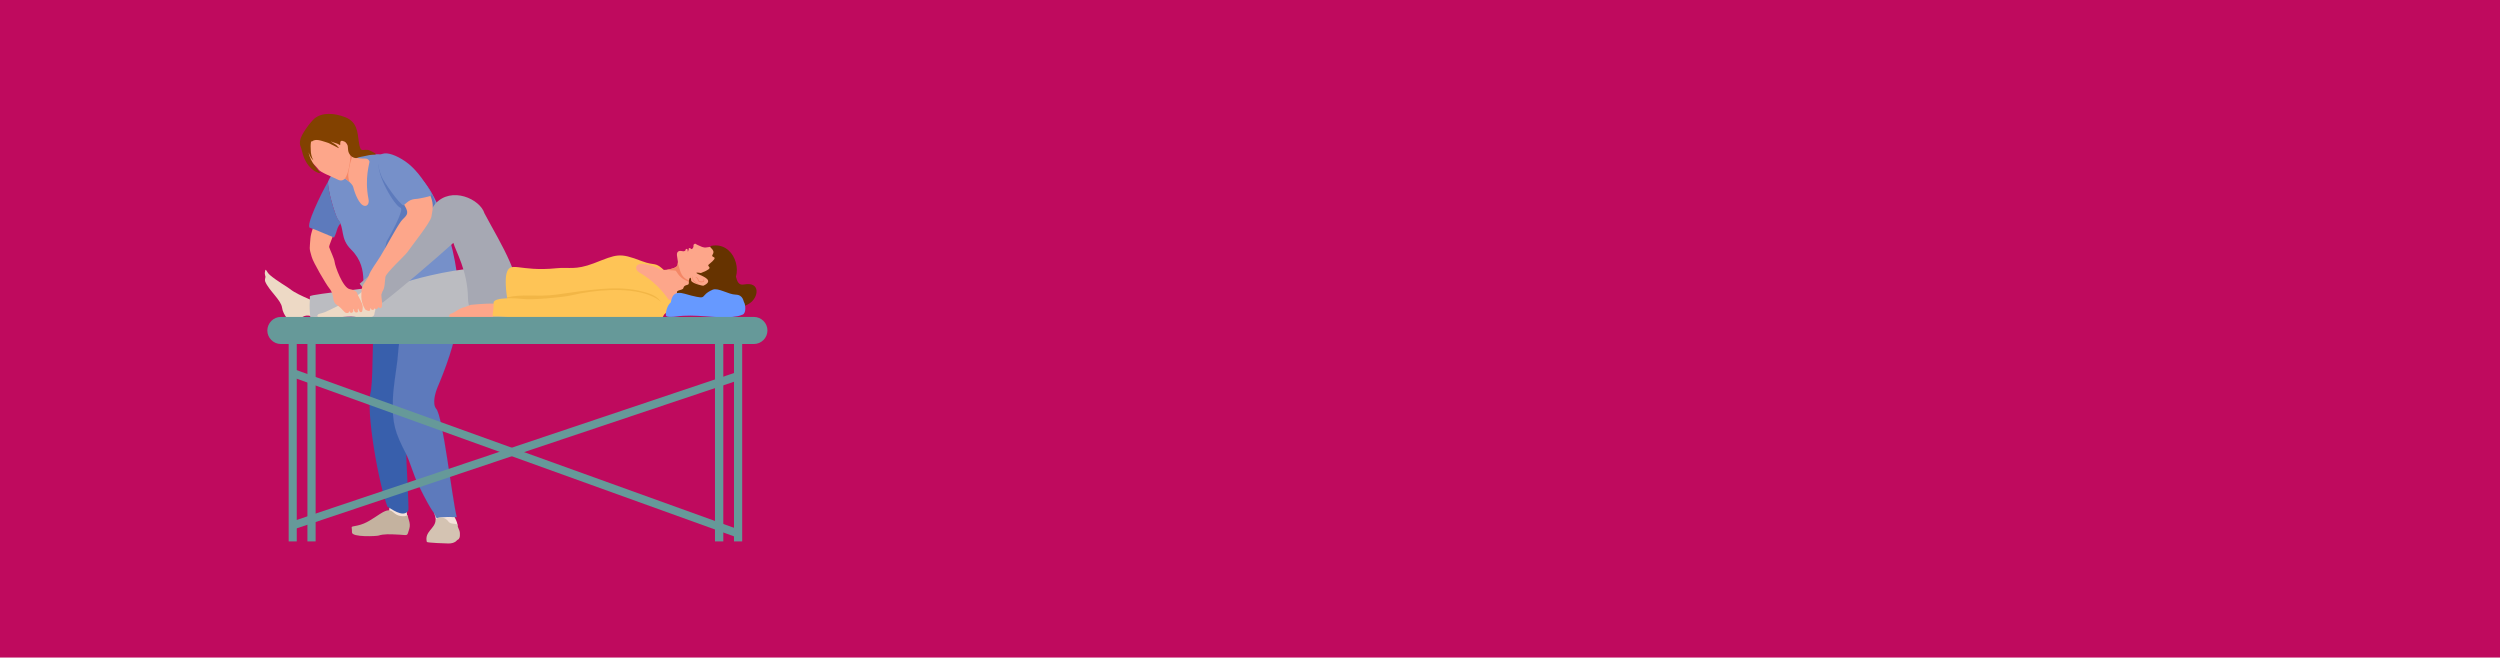 <svg xmlns="http://www.w3.org/2000/svg" xmlns:xlink="http://www.w3.org/1999/xlink" id="Layer_1" x="0px" y="0px" viewBox="0 0 1920 505" style="enable-background:new 0 0 1920 505;" xml:space="preserve"><style type="text/css">	.st0{fill:#BF0A5E;}	.st1{fill:#FFFFFF;}	.st2{fill:#7BB4C4;}	.st3{fill-rule:evenodd;clip-rule:evenodd;fill:#7690C9;}	.st4{fill-rule:evenodd;clip-rule:evenodd;fill:#5D7ABC;}	.st5{fill-rule:evenodd;clip-rule:evenodd;fill:#F3E2DA;}	.st6{fill-rule:evenodd;clip-rule:evenodd;fill:#C4B29F;}	.st7{fill-rule:evenodd;clip-rule:evenodd;fill:#385FAC;}	.st8{fill-rule:evenodd;clip-rule:evenodd;fill:#5D7ABC;stroke:#385FAC;stroke-width:3.909930e-02;stroke-miterlimit:22.926;}	.st9{fill-rule:evenodd;clip-rule:evenodd;fill:#D4C3B2;}	.st10{fill-rule:evenodd;clip-rule:evenodd;fill:#EDD9C5;}	.st11{fill-rule:evenodd;clip-rule:evenodd;fill:#BBBCC1;}	.st12{fill-rule:evenodd;clip-rule:evenodd;fill:#A6A8B3;}	.st13{fill:#A6A8B3;}	.st14{fill-rule:evenodd;clip-rule:evenodd;fill:#FEC456;}	.st15{fill-rule:evenodd;clip-rule:evenodd;fill:#F2B646;}	.st16{fill-rule:evenodd;clip-rule:evenodd;fill:#FDA68A;}	.st17{fill-rule:evenodd;clip-rule:evenodd;fill:#F48766;}	.st18{fill:#F48766;}	.st19{fill-rule:evenodd;clip-rule:evenodd;fill:#663300;}	.st20{fill-rule:evenodd;clip-rule:evenodd;fill:#6699FF;}	.st21{fill-rule:evenodd;clip-rule:evenodd;fill:#5D7ABC;stroke:#7690C9;stroke-width:4.345995e-02;stroke-miterlimit:22.926;}	.st22{fill-rule:evenodd;clip-rule:evenodd;fill:#824100;}	.st23{fill-rule:evenodd;clip-rule:evenodd;fill:#669999;}</style><rect x="-1.8" y="-33.7" class="st0" width="1923.5" height="549.4"></rect><path class="st1" d="M416.7,172.2"></path><path class="st2" d="M444.3,178.7"></path><g>	<path class="st3" d="M252,139.3c5.2-11.2,14-17.5,26.6-20.2c2.2-0.5,12.7-0.8,14.9-0.5c11,1.5,19.5,10.5,28.1,17.2   c21.9,16.7,38.9,100.7,25.6,99.7c-5.7-0.5-64.6-4-65.8-5c-6.3-5.3,4-23.1-11.7-38.8c-8.9-8.7-4.7-16.5-10.2-23.1   C257.8,166.7,251.1,144.5,252,139.3L252,139.3z"></path>	<path class="st4" d="M290.9,123c11.4,0,22.9,5.5,30.9,13c21.9,20.7,12.7,44.4-2.3,30.4c-1,0.5-10.7,16.2-11.5,18   c-2.7,5.3-14.4,14.2-14.9,12.4c2.7-3.2,3.3-10.7,4-11.7c2-3.2,14-24.9,10.4-25.6C303.7,158.7,288.4,134.5,290.9,123L290.9,123z"></path>	<path class="st5" d="M347.7,392.9c2,7.7,6.3,9.5,1.2,14.9c-3.5,3.7-14.2-1-14-6.5c0.2-6.5-5.5-10.2,6-9.2   C342.8,392.1,345.2,392.1,347.7,392.9L347.7,392.9z"></path>	<path class="st5" d="M299.7,386.9c-1,4.3-1.7,9.7,1.8,12.4c1.7,1.2,12,3.5,11.2-3.2c-0.8-5.5,0.3-4.3-4.3-8.9   c-2.8-2.8-5.3-1.3-8.4-0.7C299.9,386.7,299.7,386.7,299.7,386.9L299.7,386.9z"></path>	<path class="st6" d="M313.3,395.6c-0.3,2.8,2.5,5.8,1,10.7c-2,6.2-0.3,4.5-10,4.2c-4.2-0.2-9.7-0.5-13.5,0.8   c-1.3,0.5-20.7,1.5-20.5-2.5c0.2-5.3-2-3.8,4.2-5.2c7-1.5,11.5-5.2,17.5-9c11.4-7.3,7.9,2.7,19,1.8   C311.3,396.4,313.3,395.6,313.3,395.6L313.3,395.6z"></path>	<path class="st7" d="M288.7,242.7c-3.5,12.4-1.7,41.4-3.8,57.5c-4.5,14.4,6.3,73,12.7,89c2.3,1,11.7,8.7,15.7,3.3   c0.7-1,0.3-2.2,0.3-6.8c-0.7-23.4-2.7-36.1-0.8-62.8c1.5-22,2.5-50.4-0.2-73.3c-1-7.9-6.7-5.5-16-6.2   C293.7,243.2,288.7,242.2,288.7,242.7L288.7,242.7z"></path>	<path class="st8" d="M350.5,249.4c-0.2,12-9.2,35.7-14.4,47.9c-1.8,4.2-4.2,12.7-1.2,16.5c5.2,5.2,12.2,68.7,15.9,83.4   c-15.7-0.8-13.4,1.5-16,0.2c-1.8-5.7-1.5-0.5-13.2-24.4c-3.5-6.5-6.7-18.5-10-24.9c-8-15.5-10.5-22.6-9.9-40.9   c0.3-10,2.2-19.9,3.5-30.6c0.8-6.5,2-35.6,9.4-35.2C322.5,241.9,350.5,250.4,350.5,249.4L350.5,249.4z"></path>	<path class="st9" d="M351.5,402.9c-0.5,2,1.7,3.8,1.7,6.8c0,1,0.2,2.8-0.7,4c-0.3,0.7-1.2,0.7-1.8,1.5c-1.5,1.7-4,2.2-6.2,2.2   c-1.5,0-16.5-0.5-16.7-1.2c-2-8,6.5-10.2,6.7-16.7c0-2.2,6.5-3.8,10,1.2C346.2,402.8,349.8,401.9,351.5,402.9L351.5,402.9z"></path>	<path class="st10" d="M243.3,244.4c-7-3.2-10-2.5-13.2,1c-0.8,0.8-3,1-4.3,1.8c-2.7,1.3-8.4-5-9.2-11c-0.7-5.7-10-13-12.9-19.9   c-0.5-1.5,0-2.2,0.2-3.7c0-0.3-0.7-2.2-0.5-3.3c0.5-3.3,0.7-2.3,2.2,0c0.5,0.7,1,1.3,1.8,2c5,4.3,14,9.5,15.4,10.7   c6.2,5.2,25.6,11.9,25.4,12.2C245.9,240.7,248.3,232.7,243.3,244.4L243.3,244.4z"></path>	<path class="st11" d="M398.3,245.7c-1,0.5-141.2-3.7-160-2.2c-1-9-0.3-10-0.3-15.9c0-2,59-6.8,76.8-12c18.7-5.5,49.6-11.7,64-9.4   c7.7,1.3,24.9,3.8,25.9,16.4C404.6,225.5,399.3,235.4,398.3,245.7L398.3,245.7z"></path>	<path class="st10" d="M295.1,223.5c-6.5,4.3-8.2,8.7-6.8,13.2c0.3,1.2-0.7,3-0.8,4.7c-0.3,2.8-8.7,4.5-14.2,2   c-4.3-2-12.9,1-19.9,1.5c-2.8,0.2-5.3-1.8-7.5-1c-2.2,0.8-3.5-2.3-0.3-3c1.2-0.2,2.5-0.7,4-1.2c4.7-2,15.9-7.9,17.4-8.4   c7.7-2.5,22-17.5,22.2-17.4C293.2,219.4,287.9,213,295.1,223.5L295.1,223.5z"></path>	<path class="st12" d="M400.5,242.7c0.7-30.9-15-53.6-28.4-78.8c-3.3-11-25.4-21.2-37.9-7.3c-17.2,25.6-34.7,41.9-58,61.3   c5.7,7.7,15,14.5,17.7,14.5c14.2-10.9,39.3-32.4,54.3-45.9c1.8,6.7,10.9,21.2,11.2,42.4c0.2,12.9,8.7,15.9,18,15.5   C386.8,243.7,396.8,243.4,400.5,242.7L400.5,242.7z"></path>	<path class="st13" d="M387.8,211.8c-9.7,4.2-9.2,8.5-8.5,14c0.2,1,0.2,2,0.3,3.2h-1.2c0-1-0.2-2-0.3-3c-0.7-6-1.2-10.7,9.4-15.2   L387.8,211.8L387.8,211.8z"></path>	<path class="st14" d="M388.9,210.5c-1.8,7.7,1.2,36.6,11,37.4c11.9,1,20.4-3.8,33.9-3.8c17.4,0,36.2-3.3,52.6,3.3   c11.2,4.5,12.7,2.3,21.9-4.5c25.7-19.4,0.3-31.7,2.7-34.4c-8.2-8.2-7.2-3.8-18.2-8c-17.4-6.7-18.9-5.2-36.7,1.7   c-14.5,5.5-19,2.8-28.6,3.8C398.1,209,391.6,199.5,388.9,210.5L388.9,210.5z"></path>	<path class="st15" d="M389.3,228.4c0.3,2.2,0.8,4.3,1.3,6.5c1,0.3,1.8,0.5,2.7,0.7c13.4,1.8,42.3,0.3,58.8,1   c7.3,0.3,45.6-1.5,51.1,1.3c0.8,0.5,6.3,2.5,6,0.7c-1.3-7.9-2.5-11.9-19.2-15.5c-18.2-3.8-38.4-0.2-63.1,3.2   C412.3,228.2,401.8,225.5,389.3,228.4L389.3,228.4z"></path>	<path class="st16" d="M506.9,206.8c-3.8-2.2-14-6-17.4-3.2c-1.8,1.7-1,4.3,2,6c14.9,8.7,21.5,20.2,21.9,20.4c3.8,1.5,4.2-1.8,8.4-5   c5-3.5,5.3-4.2,13.2-2.5c9.7,2,18.9,2.2,25.4-6.3c2.8-3.7-0.8-17.7-3.2-21.7c-3.8-6.3-10.5-5.2-14.5-4.5c-2.7,0.5-4.3-0.8-6.8-1.8   c-1.3-0.5-1.8-1.3-2.3-1c-0.3,0.2-1.2,0.7-1,1.3c0.2,1.7-1,3-1.7,2.8c-0.2,0-0.7-0.7-0.8-0.7c-0.3-0.2-0.8,0-1,0   c-0.5,0.2,0.2,0.5-0.3,1.3c-0.3,0.8-0.3,1.3-0.5,1.3c-0.3,0.3,0.2-2-0.8-2c-1.7-0.3,0,1-2,1.7c-1.2,0.5-3.8-1.3-5.3,1   c-1.2,2.2,1.3,7,0.2,9.9C519.2,206.5,509.5,208.2,506.9,206.8L506.9,206.8z"></path>	<path class="st17" d="M520.2,201.1c0.2,1.2,0.2,2.2-0.2,3c-0.7,1.5-4.7,2.7-8.2,3c1.3,0.3,4.3,0.7,6.7,0.7c1.7,0,1.8,6.5,13.4,9.5   c2.5,0-3.2-2.2-3.2-2.2C522.2,212.7,522.4,206.7,520.2,201.1L520.2,201.1z"></path>	<path class="st18" d="M540.3,216.5c-0.3,0.2-0.7,0.2-1,0.3c-1,0.2-2.3-0.2-2.8-0.7c-0.5-0.5-0.5-1-0.7-1.3c0-0.5-0.2-1-1.5-1.7   l-0.2-0.2c0.5-0.3,2.2,0.5,2.3,1.8c0,0.3,0.2,0.7,0.5,1c0.3,0.3,1.3,0.5,2.3,0.5c0.3,0,0.7-0.2,0.8-0.2c0.2-0.2,0.3-0.2,0.3-0.5   c0.2-0.3,0-0.7-0.3-1.2C540.6,214.3,541.4,215.8,540.3,216.5L540.3,216.5z"></path>	<path class="st18" d="M535.8,218c-1.3-0.5-2.5-1.3-3.3-2.3c-0.3-0.5-1.5-2.8-0.7-3.5c-0.3,0.7,0.5,2.5,1,3.2c0.8,1,2,1.8,3.2,2.3   L535.8,218L535.8,218z"></path>	<path class="st19" d="M546.3,188.8c-3.3,1,3.7,2.5,1,6.7c-2,3.2,6.2,0.2-2.8,7.5c-2.7,2.2,5.8,2-6.2,6.7c0,0-6.5-1.2-1.7,1   c3.8,1.7,12,4.8,3.7,8.7c-0.7,0.3-9.5-2-9.5-4c0-3.3-1.8-2.8-1.8,2.2c0,2-3.5,0.5-4.2,3.7c-0.5,2.2-8.2,0.7-3.3,5.8   c9.4,10.2,31.2,0.2,39.6-7.7C571.8,209.3,563.7,185.4,546.3,188.8L546.3,188.8z"></path>	<path class="st19" d="M559.8,210c7.5-6.5,3,10.2,11.5,8.5c12.9-2.5,11.5,9.7,4.5,14.4c-10.9,7.5-7.3-7.9-10.4-4.7   c-1.2,1.2-16.5,4.5-8.7-13.2C557,214.8,559.7,210,559.8,210L559.8,210z"></path>	<path class="st20" d="M515.2,232.2c1.7-10.9,9-6.8,15.7-5.2c13.4,3.3,5.8,0.2,16.4-4.5c4.3-1.8,12,3.7,17.9,3.8   c5.7,0.2,5.8,5.5,6.2,5.8c1,1.2,2,8.2-1,9.5c-3.2,1.3-4.2,1.3-7.9,1.8c-13.2,1.3-28.1-2.5-43.4-0.3c-1.2,0.2-7.5,0.8-7.7-0.8   C511.2,239.2,512.5,234.4,515.2,232.2L515.2,232.2z"></path>	<path class="st16" d="M256.3,179.1c-0.3,2.2-3.8,9.5-3.5,10.7c0.8,2.5,4,9,4.2,11.4c0.2,2.8,6.2,19.9,11.7,20.9   c1.8,0.3,5.2,1.2,5.7,3.3c0.7,2.5,4.2,7.3,4.2,10.5c0,1-0.2,2.5-0.5,3.3c-0.3,0.7-1.7,1-2.3-0.7c-0.7-1.8-0.8-1.8-1-1.2   c-0.3,1,1,2.8-1.3,2.7c-1.7-0.2-1.8-2.7-2.2-2.7c-0.5,0.2,0,0.5,0,1.8c0,0-1.5,3-3.3-0.5c0-0.2,0.7,2-1.7,1.8   c-2.3-0.2-2.5-2.8-7.7-6.3c-4.2-2.8-1.2-7.2-5.7-12.7c-2.8-3.5-12.4-20-13.5-24.1c-2.2-7.3-1.5-6.2-1-14.2   c0.2-3.7,3.5-13.9,6.3-15.9c1.8-1.3,6.5,0.7,8.2,2.7C253.3,170.6,256.5,178.1,256.3,179.1L256.3,179.1z"></path>	<path class="st21" d="M252,139.5c-5,8.4-17.7,34.6-13.9,35.4c2,0.5,18.2,7.5,18.4,7.5c2.5-4.5,1.8-7.2,5-10.9c-0.5-1-1-2-1.8-3   C257.8,166.7,251.3,145.2,252,139.5L252,139.5z"></path>	<path class="st16" d="M293.7,223.9c-0.7,2.7-1,1-0.7,4.5c0.2,1.7,1,6.7-0.2,7.9c-0.5,0.5-1.5,0.3-1.8-0.2c-0.2-0.5-0.5-0.3-0.8,0.5   c-0.2,0.3-1.5,1.5-2.2,0.3c-0.3-0.5-0.5,0.7-1.2,1c-0.5,0.3-1.5,0.2-2.2-1c0-0.2-0.5-0.8-0.3,1c0.2,1.7-3.5,0.5-4-0.5   c-1.7-2.7-2.8-6.7-2.8-9.2c0-1.3,0-5.5,0.5-7c1-4,4.2-6.2,5.3-9.7c1.2-3.8,5.3-8.9,9-14.9c5.7-9.5,11.5-20.7,15.5-26.4   c2.5-3.5,6.5-4.8,4.3-9.7c-0.7-1.7-2.2-3.7-2-4.2c0.3-1,16-8.9,19.7-8c3.2,7.7,3,10.5,1.5,18.2c-0.8,4.5-15.2,22.4-18.4,27.1   c-2,2.8-16,15.5-16.9,19C295.4,216.7,295.7,221,293.7,223.9L293.7,223.9z"></path>	<path class="st3" d="M309.9,157.7c3.7-3,4.7-4.7,10.5-5c0.8,0,9.9-1.8,10.7-2.5c0.8-0.7,0.2-1.3-0.7-3.2   c-5.5-9.7-12-18.2-19.2-23.1c-13.2-9-27.2-10.4-18,12C294.9,139.8,306.8,157,309.9,157.7L309.9,157.7z"></path>	<path class="st16" d="M271.3,143.7c1,4.2,4.5,13.9,8.7,14.4c2.3,0.3,3.7-2,3-5.3c-3.2-16,1-28.2,0.8-28.6c-1.3-3.7-4-1.8-8.9-2.8   c-3.3-0.8-4.8-1-6.3-2.3c-1.7,4-3.8,8-5,10c-1.5,2.3-2.3,4.7-2.7,7l0,0C263.5,135,270.8,141,271.3,143.7L271.3,143.7z"></path>	<path class="st17" d="M270.5,120.1c-0.7-0.3-1.2-0.7-1.7-1.2c-1.7,4-3.8,8-5,10c-1.5,2.3-2.3,4.7-2.7,7l0,0   c1.5-0.5,4.7,1.5,7.2,3.8c-1.7-6.3-0.5-8.2,0.7-14.5C269.5,123.5,270,121.8,270.5,120.1L270.5,120.1z"></path>	<path class="st16" d="M236.6,121.8c1.2,1,7.3,7.2,7.9,8.2c1.2,2.3,11.2,6,14,7.5c1.8,1,4.5,2.2,6.7-0.8c2.3-3.3,4.2-12.7,3.8-19.2   c-0.2-3.7-1.2-5.7-2.5-7c-2.3-2.3-0.3-4.3-3-6.5c-4.3-3.8-1.3-3.7-7.3-6.2c-0.8-0.3-7.2-1.5-8-1.2c-2.8,1-12.2,8.2-13,11.4   c-1.3,5.3-0.7,8.2,1.3,12.9C236.4,121.1,236.4,121.8,236.6,121.8L236.6,121.8z"></path>	<path class="st22" d="M238.9,108.6c-0.5,3.3-0.3,4.2-0.2,7.3c0,1.5,0.5,4.8,2,7.3c-1.8-1.8-2.5-2.8-3.7-6.2   c1.3,7.7,8,14.5,8.9,15.7c0.8,1.2-10.5-1.3-13.9-16.4c-0.8-4-2.2-4.3-1.5-8.5c0.7-4.5,7.5-13.5,10.7-16.5c6-5.3,15.7-4.5,23.9-1.3   c9.2,3.5,9.5,11.7,10.4,18.4c1.5,11,3.3,4.8,8.7,7.3c1,0.5,6.3,2.8,3.7,3c-2.5,0-6.2,0.7-8.4,1.3c-1.8,0.5-3.7,0.5-5,1.2   c-1.5,0.7-5.3-0.3-6.8-4.3c-1-2.7,0.5-6.3-3.2-8.2c-4.8-2.3-2.5,3.3-3.5,2.7c-2.2-1.5-3.8-1.5-6.7-2.7c-1-0.3,3.5,2.2,4.3,3   c3.8,4,0.2,1.2-2.5,0c-2-0.8-2.8-1.7-5.7-2.5c-3.5-1-7.9-3-10.9-0.5C239.1,108.6,238.9,108.6,238.9,108.6L238.9,108.6z"></path>	<path class="st16" d="M369.1,243.7c-3.3-0.7-9.2,0.7-12,2.5c-1.2,0.7-8.2,4.7-7.3,1.2c0.2-0.3,4.5-4,0.8-1.7   c-1.3,0.8-4.8,2.3-5.3,0.8c-0.7-2,1.8-2.7,1.8-2.7c-0.2,0-0.7-0.2-1.2-0.2c-1.3-0.2-1.3-2.3,0.7-2.8c3-0.8,6-4.2,10.5-5   c0,0,3.2-1.2,4.5-1.7c0.3,0,42.8-4.5,20.9,5.7c-5.2,2.3-2,2.7-5.3,5.8c-1.5,1-10,3.8-10.9,3.7c-2.3-0.3-2.2-2.3-0.3-3.8   C366.6,244.9,368.4,244.1,369.1,243.7L369.1,243.7z"></path>	<path class="st14" d="M498.2,226.5c-16.7-6.2-42.3-3.8-59.3,0.3c-6.3,1.5-31.2,3.8-37.4,2.8c-3.5-0.5-22.6-1.8-22.4,3   c0.3,7.5-2.2,10.5,0.5,10.5c4.8-0.2,7,0.5,17.9,0.5c12,0,110.6,1.5,111.3,0.3C514.2,234.9,507,229.9,498.2,226.5L498.2,226.5z"></path>	<path class="st23" d="M215.7,243.4H579c5.7,0,10.4,4.7,10.4,10.4l0,0c0,5.7-4.7,10.4-10.4,10.4H215.7c-5.7,0-10.4-4.7-10.4-10.4   l0,0C205.4,248.1,210,243.4,215.7,243.4L215.7,243.4z"></path>	<polygon class="st23" points="236.1,258.4 242.4,258.4 242.4,415.8 236.1,415.8  "></polygon>	<polygon class="st23" points="221.7,258.4 227.9,258.4 227.9,415.8 221.7,415.8  "></polygon>	<polygon class="st23" points="563.7,258.4 570,258.4 570,415.8 563.7,415.8  "></polygon>	<polygon class="st23" points="549.1,258.4 555.5,258.4 555.5,415.8 549.1,415.8  "></polygon>	<polygon class="st23" points="565.2,286 567.2,292 223.9,407.1 221.9,401.3  "></polygon>	<polygon class="st23" points="566.3,406.3 564.2,412.1 223.6,289.3 225.7,283.5  "></polygon></g></svg>